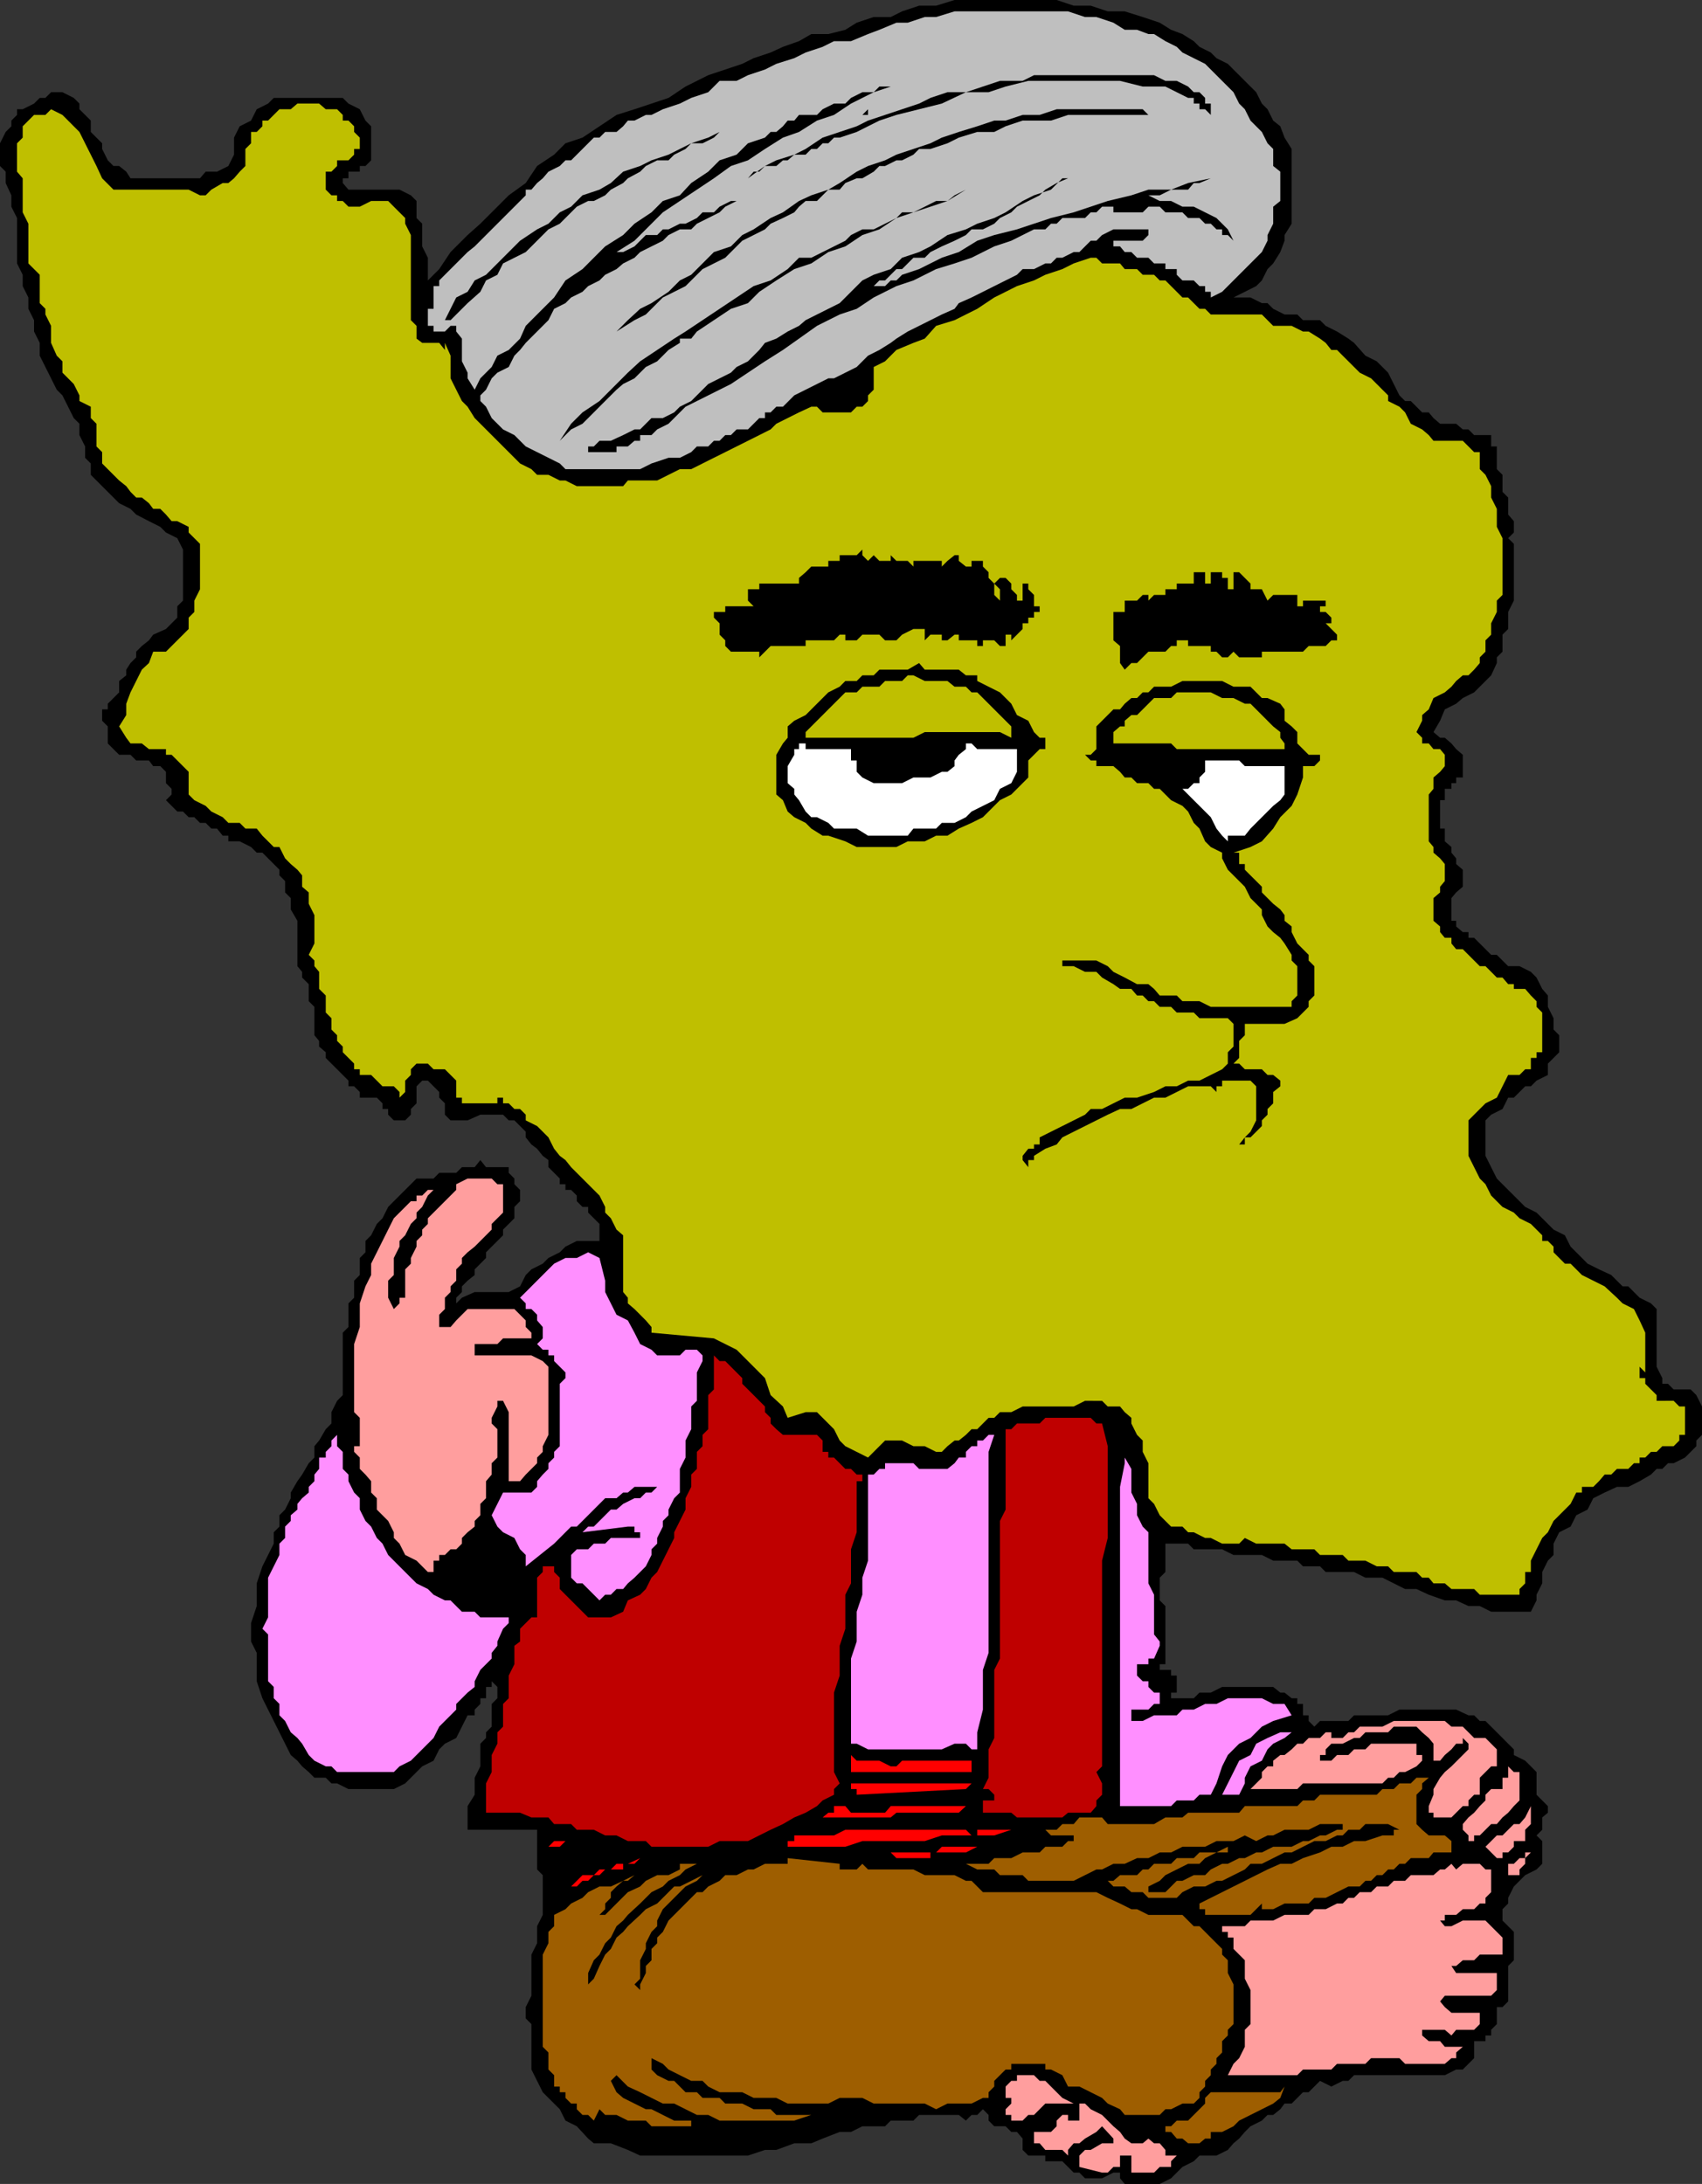 <svg xmlns="http://www.w3.org/2000/svg" width="360" height="461.801"><rect width="100%" height="100%" fill="#333333" stroke="none"/><path d="m262.102 15.902 2.398 2.399 1.203 1.199 1.2 2.402 1.199 1.2L269.3 25.5l1.5 1.203.902 2.399 1.5 2.398v15.8l-1.5 2.403v1.2l-.902 2.398-1.5 2.402-1.2 1.2-1.199 2.398-1.199 1.199-2.402 1.203-2.399 1.2h3.598l2.402 1.199h1.2L269.3 65.3l2.402 1.199h2.7l1.199 1.203h3.601l1.2 1.2 2.398 1.199 2.402 1.5 1.2.898 2.398 2.703 2.402 1.2 2.399 2.398 1.199 2.402 1.2 2.4 1.203 1.199h1.2L299.601 86l1.199 1.203h1.402l1 1.2 1.399 1.199H308l1.402 1.199h1.2L311.8 92h3.601v2.402h1.2v4.801l1.199 1.2V104l1.199 1.203v3.598l1.203 1.402v2.399L319 113.8l1.203 1.199v12L319 129.402V133l-1.2 1.203v3.598L316.603 139v1.203l-1.2 2.598-3.601 3.601-2.399 1.2L308 148.8l-2.398 1.2-1 2.402-1.399 2.399 1.399 1.199h1l1.398 1.203 1 1.2 1.402 1.199v4.8H308v1.2h-1v1.199h-1.398v2.402h-1v6h1v2.7l1.398 1.199v1.199l1 1.199v1.203l1.402 1.2v3.597L308 188.703l-1 1.2v4.8h1v1.2l1.402 1.199h1.2v1.199h1.199l3.601 3.601h1.2l2.398 2.399h2.402l2.399 1.199 1.199 1.203 1.203 2.399 1.2 1.398v2.402l1.199 2.399v2.402l1.199 1.2v3.597l-1.2 1.203-1.199 1.2v2.398L325 228.5l-1.2 1.203h-1.198l-2.399 2.399H319l-1.2 2.398-2.398 1.203-1.199 1.2v7.5l1.2 2.398 1.199 2.402 2.398 2.399 1.203 1.199 2.399 2.402 2.398 1.2 1.203 1.199 2.399 2.398 2.398 1.203 1.203 2.399 2.399 2.398 1.199 1.203 2.402 1.2 2.598 1.199L342 270.8l1.203 1.199h1.2l1.199 1.203 1.199 1.2 2.402 1.199 1.2 1.199V289l1.199 2.402v1.2h1.199L354 293.8h3.602l1.198 1.2 1.199 2.402v6l-1.2 1.2v1.199L357.603 307l-1.2 1.203-2.402 1.2h-1.2l-1.198 1.199h-1.2l-1.199 1.199-2.402 1.402-2.399 1.2H342l-2.598 1.199L337 316.8l-1.2 2.402-2.398 1.2-1.199 2.398-2.402 1.199-1.2 2.402v2.399l-1.198 1.2-1.199 2.402v2.399L325 337.203v1.2l-1.2 2.398h-8.398L313 339.6h-2.398L308 338.403h-2.398l-3.399-1.199-2.601-1.203h-2.399l-2.402-1.2-2.399-1.198h-3.601l-2.399-1.2h-6l-1.199-1.199h-3.601l-1.2-1.203h-5.101l-2.399-1.2h-6l-2.402-1.198h-6l-1.2-1.2h-4.8v6l-1.2 1.2v4.8l1.2 1.2v12.3h-1.2v1.2h2.403v1.199h1.2v3.601h-1.2v1.2h4.797l1.203-1.2h2.399l2.398-1.199h10.8l1.5 1.2h.903l1.5 1.199h1.2v1.199h1.199v2.402h1.199v1.2l1.199 1.199 1.203-1.2h6l1.2-1.199h7.199L296 361.5h12l2.602 1.203h1.199l1.199 1.2h1.203l3.598 3.597 1.199 1.203 1.203 1.2v1.199l2.399 1.199 1.199 1.199 1.199 1.203v4.797l2.402 2.402v1.399l-1.199 1v2.601l-1.203 1.2 1.203 1.199v4.8l-1.203 1.2-2.398 1.199-1.2 1.203-1.199 1.2L319 401.3v1.199l-1.2 1.203v2.399l1.2 1.199 1.203 1.199v6L319 415.703v7.5l-1.2 1.2h-1.198V428l-1.2 1.203v1.2h-1.199v1.199h-2.402v3.601l-2.399 2.399H308l-2.398 1.199h-19.2L285.203 440H284l-2.398 1.203-2.399-1.203-2.402 2.402h-1.2l-2.398 2.399h-1.5l-.902 1.199-1.5 1.203h-1.2l-1.199 1.2-2.402 1.199-1.2 1.199-1.198 1.402-1.2 1-1.199 1.399-2.402 1.199h-3.598L252.5 457l-2.398 1.203-2.399 2.399-2.402 1.199h-7.399l-1-1.2v-1.199H235.5l-2.398 1.2H229.5l-1.2-1.2h-1.198l-1.2-1.199-1.199-1.203h-3.601v-1.2H217.5l-1.2-1.198v-2.399l-1.198-1.402h-1.2l-1.199-1.2h-2.402l-1.2-1.199v-1.199L207.903 446l-1.199 1.203H205.5l-1.2 1.2-1.5-1.2h-8.398l-1.199 1.2h-4.8l-1.2 1.199h-4.8L180 450.8h-2.398L174 452.203l-2.398 1H168l-3.797 1.399h-2.402l-3.598 1.199h-22.8l-2.602-1.2-3.598-1.398h-3.601l-1.2-1-2.402-2.601-2.398-1.2-1.2-2.402-2.402-2.398-1.2-1.2-1.198-2.402-1.2-2.398V428l-1.199-1.2v-2.398l1.2-2.402v-8.7l1.199-2.398v-3.601l1.199-2.399V396.5l-1.2-1.2v-8.398H98.903v-5l1.5-2.402v-3.598l1.2-2.402v-4.797l1.199-1.203v-1.2l1.199-1.198V360.3l1.203-1.2v-2.398L104 355.5v1.203h-1.2v2.399h-1.198v1.199l-1.2 1.199v1.203h-1.5l-1.199 2.399L96.5 367.5l-2.398 1.203-1.2 1.2-1.199 2.398-2.402 1.199-1.2 1.203-2.398 2.399-2.402 1.199h-9.598l-2.402-1.2h-1.2l-1.199-1.199H66.5l-1.2-1.199-1.398-1.203-1-1.2-1.402-1.198-1.2-2.399-1.198-2.402-1.2-2.399-1.199-2.402-1.203-2.398-1.2-3.602v-6l-1.198-2.398v-3.899l1.199-3.601V334.8l1.199-3.598 1.203-2.402 1.2-2.399V324l1.199-1.2v-2.398l1.199-1.199 1.199-2.402v-1.2l1.402-2.398 1-1.402 1.399-2.399 1.199-1.199v-2.402l1-1.2 1.402-2.398 1.2-1.203v-2.398l1.199-2.399L72.5 295v-13.2l1.203-1.198v-5l1.2-1.2v-3.601l1.199-1.2V266l1.199-1.2v-2.398l1.199-1.199 1.203-2.402 1.2-1.2 1.199-2.398L83.3 254l1.199-1.2 1.203-1.198 2.399-2.399h3.601l1.2-1.203H96.5l1.203-1.2h2.7l1.199-1.5 1.199 1.5h4.8v1.2l1.2 1.203v1.2l1.199 1.199V254l-1.2 1.203v2.399L106.403 260v1.203l-1.199 1.2-1.203 1.199-1.2 1.199V266l-1.198 1.203-1.2 1.2v1.199l-1.5 1.199-1.2 1.199v1.203l-1.203 1.2v1.199l1.203-1.2 2.7-1.199h7.199L110 272l1.203-2.398 1.2-1.2 2.398-1.199L116 266l2.402-1.2 1.2-1.198 2.398-1.2h4.8v-3.601l-2.398-2.399v-1.199h-1.199L122 254v-1.2l-1.2-1.198h-1.198v-1.2h-1.2v-1.199L117.203 248 116 246.8v-1.5l-1.2-.898-1.198-1.5-1.2-.902-1.199-1.5v-1.2L110 238.103l-1.2-1.2h-1.198l-1.2-1.199h-4.8l-2.7 1.2h-3.601l-1.2-1.2v-2.402l-1.199-1.2v-1.199L90.5 228.5h-1.2l-1.198 1.203v3.598l-1.2 1.199v1.203l-1.199 1.2h-2.402l-1.2-1.2V234.5h-1.199v-1.2l-1.199-1.198h-3.601v-1.2l-1.2-1.199h-1.199V228.5l-1.203-1.2-3.598-3.597V222.5l-1.402-1.2v-1.198l-1-1.2v-6l-1.2-1.199v-3.601l-1.398-1.399V205.5l-1-1.2v-9.597l-1.402-2.402v-2.399l-1.2-1.199v-2.402l-1.198-1.2v-1.199l-1.2-1.199-1.199-1.203-1.203-1.2h-1.2l-1.198-1.198-2.399-1.2h-2.402v-1.199h-1.2l-1.199-1.5h-1.199L43.5 174h-1.2l-1.198-1.2h-1.2l-1.199-1.198H37.5l-2.398-2.399L36.3 168v-1.2l-1.2-1.198v-2.399L33.903 162h-1.5l-.902-1.2h-2.7l-1.198-1.198h-2.399l-1.203-1.2-1.2-1.199v-3.601l-1.198-1.2V150H22.8v-1.2l1.2-1.197 1.203-1.2V144l1.5-1.2v-1.198l.899-1.399L28.8 139v-1.2l1.2-1.197 1.5-1.2.902-1.199 2.7-1.203 2.398-2.398v-2.399L38.703 127v-10.797l-1.203-2.402-2.398-1.2-1.2-1.199-2.402-1.199-2.7-1.402-1.198-1.2-2.399-1.199L24 105.203l-2.398-2.402-2.399-2.399V98L18 96.8v-2.398L16.8 92v-2.398l-1.198-1.2-1.2-2.402-1.199-2.398-1.203-1.2L10.8 80l-2.398-4.797V72.5l-1.199-2.398v-2.399L6 65.301v-2.399L4.8 60.5v-2.398l-1.198-2.399v-9.601l-1.2-2.399v-2.402l-1.199-2.598v-2.402L0 35.1v-4.8l1.203-2.399 1.2-1.199V25.5l1.199-1.2v-1.198H4.8l2.402-1.2 1.2-1.199h1.199L10.8 19.5h2.402l2.399 1.203 1.199 1.2v1.199L18 24.3l1.203 1.199v2.402l2.399 2.399v1.2l1.199 2.402 1.199 1.2h1.203l1.5 1.199.899 1.402H42.3l1.199-1.402h2.402l2.399-1.2 1.199-2.398v-3.601l1.203-2.399 2.399-1.203 1.199-2.398 2.402-1.2 1.2-1.199H72.5l1.203 1.2 2.399 1.199L77.3 25.5l1.199 1.203v7.2l-1.2 1.199h-1.198V36.3h-2.399v1.402H72.5v1l1.203 1.399H84.5l2.402 1.199 1.2 1.199v3.602L89.3 47.3v4.8l1.2 2.4v4.8l2.402-2.398 2.399-3.601 3.601-3.598 2.7-2.402 3.601-3.598 2.399-2.402 3.601-2.598 2.399-3.601 3.601-2.399 2.399-2.402 3.601-1.2 3.598-2.398 3.601-2.402 3.801-1.2 3.598-1.199 3.601-1.199L145 18.301l2.402-1.2 2.399-1.199 3.601-1.199L157 13.5l2.402-1.2L163 11.103l2.602-1.2 3.398-1.2 2.602-1.5h3.601l3.598-.902 2.402-1.5 3.598-1.2h3.601l2.399-1.199 3.601-1.199H198L201.902 0H223.5l3.602 1.203h3.601l3.598 1.2h3.601l3.801 1.199 3.598 1.199 2.402 1.5 2.399.902 2.398 1.5 1.203 1.2 2.399 1.199L257.3 12.3l2.402 1.199 1.2 1.203 1.199 1.2"/><path fill="#bfbfbf" d="m265.703 26.703 1.2 1.2 1.199 2.398L269.3 31.5v3.602l1.5 1.199V42.5l-1.5 1.203v3.598l-1.2 2.402v1.2l-1.199 2.398-8.402 8.402-2.398 1.2v-1.2h-1.2V60.5h-1.199l-1.203-1.2h-2.398l-1.2-1.198v-1.2H246.5v-1.199h-2.398l-1.2-1.203H240.5l-1.2-1.2h-1.398l-1-1.198H235.5v-1.2h6.203l1.2-1.199V48.5H235.5l-2.398 1.203-1.2 1.2h-1.199l-1.203 1.199-1.2 1.199h-1.198l-2.399 1.199H223.5l-1.2 1.203h-1.198l-2.399 1.2h-2.402l-1.2 1.199-2.398 1.199-2.402 1.199-2.399 1.203-2.402 1.2-2.7 1.199-.898 1.199-2.699 1.199-2.402 1.203-2.399 1.2L192 70.101l-2.398 1.5-1.2.898L186 74l-2.398 1.203-2.399 2.399-2.402 1.199L176.402 80h-1.199l-2.402 1.203-2.399 1.2L168 83.601 165.602 86h-1.399L163 87.203h-1.2v1.2h-1.198l-2.399 2.398h-2.402L154.6 92h-1.199l-1.199 1.203H151l-1.2 1.2h-2.398l-1.199 1.199-2.402 1.199h-2.399L137.801 98l-2.399 1.203h-15.8l-1.2-1.203L116 96.8l-4.797-2.398L110 93.203 108.8 92l-2.398-1.2-1.199-1.198-1.203-1.2L102.8 86l-1.198-1.2v-1.198l1.199-1.2L104 80l1.203-1.2 2.399-1.198 1.199-2.399L110 74l1.203-1.5L116 67.703l1.203-2.402 2.399-1.2 1.199-1.199 2.402-1.199 1.2-1.203 2.398-1.2L128 58.103l2.402-1.2 1.399-1.199 2.402-1.203 1.2-1.2 2.398-1.198 2.402-1.2 1.2-1.199L143.8 48.5h2.402l1.2-1.2 2.398-1.198 2.402-1.2 1.2-1.199L155.8 42.5l2.402-1.2-2.402 1.2h-1.2l-2.398 1.203-1.203 1.2h-2.398l-1.2 1.199L145 47.3h-1.2l-2.398 1.199h-1.199L139 49.703h-2.398l-2.399 2.399-2.402 1.199h-1.399l3.801-2.399 3.598-3.601 2.402-2.399 3.598-2.402 3.601-2.398L151 37.703l3.602-2.601 3.601-1.2 3.598-2.402 3.8-2.398 3.399-1.2 3.8-2.402 3.602-1.2L180 21.903l4.8-2.402 3.602-1.2H186l-1.2 1.2h-2.398L180 20.703l-1.2 1.2h-2.398L174 23.101l-1.2 1.199H169l-1 1.199h-1.398l-1 1.203-1.399 1.2H163l-1.2 1.199-3.597 1.199-2.402 2.402-3.598 1.2-2.402 2.398-3.598 2.402-2.402 2.598-3.598 1.199-2.402 2.402-3.598 2.399-2.402 2.402-3.801 2.4-2.398 2.398-2.399 2.402-3.601 2.399-2.399 3.601-2.402 2.399-1.2 1.199-2.398 2.402-1.203 2.7L107.602 74l-2.399 1.203L104 77.602 101.602 80l-1.2 2.402-1.5-2.402v-1.2l-1.199-2.398v-4.8l-1.203-1.5v-1.2h-1.2l-1.198 1.2h-2.399v-1.2H90.5v-3.601h1.203V60.5h1.2v-1.2l6-6 1.5-1.198 2.398-2.399L104 48.5l1.203-1.2 3.598-3.597L110 42.5l1.203-1.2v-1.198h1.2l1.199-1.399 1.199-1L116 36.301l2.402-1.2 1.2-1.199h1.199l4.8-4.8h1.2l1.199-1.2h2.402l1.399-1.199 1-1.203h1.402l2.399-1.2h1.199l2.402-1.198 3.598-1.2 2.402-1.199 3.598-1.203 2.402-2.398h3.598l2.402-1.2 3.598-1.199 2.402-1.203L168 12.3l2.402-1.198 3.598-1.2 2.402-1.199H180l3.602-1.5L186 6.301l3.602-1.5H192l3.602-1.2H198l3.902-1.199h24l3.598 1.2h2.402L235.5 4.8l2.402 1.5h2.598l2.402.902h1.2l2.398 1.5 2.402 1.2 1.2 1.199L252.5 12.3l2.402 1.199 1.2 1.203 2.398 2.399 1.203 1.199 1.2 1.199 1.199 2.402 1.199 1.2L264.5 25.5l1.203 1.203"/><path d="m251.3 18.3 1.2 1.2h1.203l1.2 1.203v1.2h1.199V24.3l-1.2-1.2h-1.199v-1.199H252.5v-1.199h-1.2l-4.8-2.402h-4.797l-4.8-1.2H217.5l-4.797 1.2-3.601 1.199H204.3l-5.098 2.402-9.601 2.399L186 25.5l-4.797 2.402-3.601 1.2h-1.2l-1.199 1.199H174l-1.2 1.199h-1.198l-1.2 1.203H168l-1.398 1.2h-1l-1.399 1.199h-2.402l-1.2 1.199h-1.199l-1.199 1.402 3.598-2.601 2.402-1.2L168 32.703l2.402-1.203L174 29.102l7.203-2.399 2.399-1.203 3.601-1.2 3.598-1.198 3.601-1.2 2.399-1.199 3.601-1.203h3.899l3.601-1.2 3.598-1.198h4.8l2.403-1.2h25.399l2.398 1.2h2.402l2.399 1.199M192 15.902v1.2h-3.598H192v-1.2"/><path fill="#bfbf00" d="M74.902 26.703v1.2l1.2 1.199V31.5h-1.2v1.203l-1.199 1.2h-2.402v1.199L70.1 36.3h-1.199v3.8l1.2 1.2H71.3v1.2h1.2l1.203 1.203h2.399L78.5 42.5h3.602l1.199 1.203 1.199 1.2 1.203 1.199V47.3l1.2 2.402v18l1.199 1.2v2.699l1.199.898h3.601l1.2 1.5v-1.5l1.199 2.703V80l1.199 2.402 1.203 2.399 1.2 1.199 1.5 2.402L110 98l2.402 1.203 1.2 1.2H116l2.402 1.199h1.2L122 102.8h9.8l1-1.2h6.2l2.402-1.199 2.399-1.199h2.402L148.602 98 151 96.8l2.402-1.198 2.399-1.2 2.402-1.199L160.602 92 163 90.8l1.203-1.198L169 87.203 171.602 86h1.199L174 87.203h6L181.203 86h1.2l1.199-1.2v-1.198l1.199-1.2v-4.8l2.402-1.2L189.602 74l3.601-1.5 2.399-.898 2.398-2.7 3.902-1.199 2.399-1.203 2.402-1.2 3.598-2.398 2.402-1.199 2.399-1.203 3.601-1.2 2.399-1.198 3.601-1.2 2.399-1.199 3.601-1.203h1.2l1.199 1.203h3.8l1 1.2h2.598l1.203 1.199h2.399L245.3 59.3h1.199l1.203 1.199 1.2 1.203 1.199 1.2h1.199l1.199 1.199 1.203 1.199h1.2l1.199 1.199h10.8l1.2 1.203 1.199 1.2h3.902l2.399 1.199h1.199l2.402 1.5 1.2.898 1.199 1.5h1.199l1.2 1.204 1.203 1.2 2.399 2.398L290 80l3.602 3.602V84.8L296 86l1.203 1.203 1.2 2.399L300.8 90.8l1.403 1.2 1 1.203h6.2l2.398 2.399H313v3.601l1.203 1.2 1.2 2.398v2.402l1.199 2.399v3.8l1.199 2.399v12L316.6 127v2.402l-1.199 2.399v2.402l-1.199 1.2v2.398L313 139v1.203l-1.2 1.399-1.198 1.199h-1.2L308 144l-1 1.203-1.398 1.2-2.399 1.199-1 2.398-1.402 1.203v1.2l-1.2 2.398 1.2 1.199v1.203h1.402l1 1.2h1.399l1 1.199V162l-1 1.203-1.399 1.2v2.398l-1 1.199v9.902l1 1.2v1.199l1.399 1.199 1 1.203v3.598l-1 1.199v1.203l-1.399 1.2v4.8l1.399 1.2v1.199l1 1.199H307v1.199l1 1.203h1.402l3.598 3.598h1.203l1.2 1.199 1.199 1.203h1.199l1.199 1.399h1.203v1h2.399l1.199 1.398 1.199 1.203v1.2l1.203 1.199v8.398H325v1.203h-1.2v2.399h-1.198l-1.2 1.199H319l-1.2 2.402-1.198 2.399-2.399 1.199L313 234.5l-2.398 2.402v7.5l1.199 2.399 1.199 2.402 1.203 1.2 1.2 2.398 2.398 2.402 2.402 1.2 1.2 1.199 2.398 1.199 2.402 2.402v1.2h1.2l1.199 1.199v1.199L329.8 266l1.199 1.203h1.203l2.399 2.399L337 270.8l2.402 1.199 2.598 2.402 1.203 1.2 2.399 1.199 1.199 2.402L348 281.8v8.402L346.8 289v2.402h1.2v1.2l1.203 1.199 1.2 1.199v1.203H354l1.203 1.2h1.2v6h-1.2v1.199L354 305.8h-2.398l-1.2 1.199h-1.199L348 308.203h-1.2v1.2h-1.198l-1.2 1.199H342l-1.2 1.199h-1.398l-1.199 1.402-1.203 1.2h-2.398v1.199h-1.2L332.203 318l-3.601 3.602-1.2 2.398-1.199 1.203-1.203 2.399-1.2 2.398v2.402h-1.198v2.399l-1.2 1.199v1.203H313L311.8 336H307l-1.398-1.2h-2.399l-1-1.198h-1.402l-1.2-1.2h-4.8l-1.2-1.199h-2.398L288.801 330h-3.598L284 328.8h-4.797L278 327.603h-4.797l-1.5-1.2h-6l-2.402-1.199-1.2 1.2H258.5l-2.398-1.2h-1.2L252.5 324h-1.2l-1.198-1.2h-2.399l-1.203-1.198-1.2-1.2-1.198-2.402-1.2-1.2v-7.398L241.703 307v-2.398l-1.203-1.2-1.2-2.402v-1.2l-1.398-1.198-1-1.2h-2.601l-1.2-1.199H229.5l-2.398 1.2H216.3l-2.399 1.199H211.5l-1.2 1.199h-1.198l-1.2 1.199-1.199 1.203H205.5l-1.2 1.2-1.5 1.199h-.898l-1.5 1.199-1.199 1.199H198l-2.398-1.2h-2.399l-2.402-1.198h-3.598L186 305.8l-2.398 2.402-2.399-1.203-2.402-1.2-1.2-1.198-1.199-2.399-3.601-3.601h-2.399l-3.8 1.199-1-2.399L163 295l-1.2-3.598-1.198-1.199-2.399-2.402-2.402-2.399-2.399-1.199L151 283l-13.2-1.2v-1.198l-1.198-1.399-1.2-1.203-1.199-1.2-1.402-1.198v-1.2l-1-1.199v-12L130.402 260l-1.199-2.398-1.203-1.2v-1.199l-1.2-2.402-6-6-1.198-1.5-1.2-.899-1.199-1.5L116 240.5l-2.398-2.398-2.399-1.2v-1.199L110 234.5h-1.2l-1.198-1.2h-1.2v-1.198h-1.199v1.199h-7.5v-1.2H96.5V228.5l-2.398-2.398h-2.399l-1.203-1.2h-2.398l-1.2 1.2v1.199l-1.199 1.199v2.402l-1.203 1.2v-1.2l-1.2-1.199h-2.398l-1.199-1.203-1.203-1.2h-2.398v-1.198h-1.2v-1.2L72.5 222.5v-1.2l-1.2-1.198v-1.2l-1.198-1.199v-2.402l-1.2-1.2V210.5l-1.402-1.398V205.5l-1-1.2v-1.198l-1.2-1.2 1.2-2.402v-6l-1.2-2.398v-2.399l-1.398-1.203v-2.398l-1-1.2-1.402-1.199-1.2-1.203-1.198-2.398h-1.2l-1.199-1.2-1.203-1.199-1.2-1.5h-2.398L50.703 174h-2.402l-1.2-1.2-2.398-1.198-1.203-1.2-2.398-1.199-1.2-1.203v-4.797L38.703 162l-1.203-1.2-1.2-1.198h-1.198v-1.2H31.5l-1.5-1.199h-2.398L26.703 156l-1.5-2.398 1.5-2.399v-2.402l.899-2.399L28.8 144l1.2-2.398 1.5-1.399.902-2.402h2.7l2.398-2.399 1.203-1.199 1.2-1.203v-2.398l1.199-1.2V127l1.199-2.398V115l-2.399-2.398v-1.2l-2.402-1.199h-1.2l-1.198-1.402-1.2-1.2h-1.5l-.902-1.199-1.5-1.199h-1.2L27.603 104l-.899-1.2-1.5-1.198-1.203-1.2-1.2-1.199L21.603 98v-2.398l-1.2-1.2v-4.8l-1.199-1.2V86l-2.402-1.2v-1.198l-1.2-2.399L14.403 80l-1.199-1.2v-2.398L12 75.203 10.8 72.5v-3.598L9.603 66.5v-1.2l-1.2-1.198v-6l-1.199-1.2L6 55.703v-8.402l-1.2-2.399v-7.199l-1.198-1.402v-6L4.8 29.1v-2.398L6 25.5l1.203-1.2h2.399l1.199-1.198 2.402 1.199 1.2 1.199 2.398 2.402L18 30.301l1.203 2.402 1.2 2.399 1.199 2.601L24 40.102h15.902l2.399 1.199H43.5l1.203-1.2 2.399-1.398H48.3l1.199-1 1.203-1.402 1.2-1.2V31.5l1.199-1.2v-2.398H54.3l1.199-1.199V25.5h1.203l2.399-2.398H61.5l1.402-1.2H67.5l1.402 1.2h2.399L72.5 24.3v1.2h1.203l1.2 1.203"/><path d="M245.3 24.3h-19.398l-3.601 1.2h-6l-3.598 1.203-2.402 1.2h-3.598l-3.902 1.199-2.399 1.199-3.601 1.199h-2.399l-1.199 1.203-2.402 1.2h-1.2l-2.398 1.199H186l-1.2 1.199-2.398 1.402h-1.199l-2.402 1-1.2 1.399h-2.398L174 41.3l-1.2 1.199h-2.398L169 43.703l-1 1.2-2.398 1.199L163 47.3l-1.2 1.199-2.398 1.203-2.402 1.2-3.598 3.597L151 55.703l-2.398 1.2-1.2 1.199L145 60.5l-2.398 1.203-2.399 1.2L139 64.101l-2.398 2.398-2.399 1.203-3.8 2.399 2.398-2.399 2.601-2.402 2.399-1.2 3.601-2.398 2.399-2.402 2.402-1.2 2.399-2.398L151 53.301l3.602-1.2L157 49.704l2.402-1.203L163 46.102l2.602-1.2L169 42.5l2.602-1.2 3.601-1.198 2.399-1.399 3.601-2.402 2.399-1.2 3.601-1.199 2.399-1.199 3.601-1.203 3.598-1.2 2.402-1.198 3.598-1.2 3.902-1.199 3.598-1.203h2.402l3.598-1.2h3.601l3.598-1.198h18.203l1.2 1.199h2.398m-61.699-.001h-1.2l1.2-1.198zm-31.399 3.602-1.203 1.2-2.398 1.199h-2.399L145 31.5l-2.398 1.203-1.2 1.2H139l-2.398 1.199-1.2 1.199-2.601 1.402-1 1-2.598 1.399L128 41.3l-2.398 1.199h-1.2L122 43.703l-3.598 3.598L116 48.5l-1.2 1.203-3.597 3.598-2.402 1.199-2.399 1.203-1.199 2.399-2.402 1.199-1.2 2.402-2.699 2.399-3.601 3.601h-1.2l1.2-2.402 1.199-2.399 2.402-1.199 1.5-2.402 2.399-1.2L110 50.903l3.602-2.402L116 47.3l2.402-2.398 2.399-1.199 2.402-2.402 3.598-1.2 2.402-1.398 2.598-2.402 3.601-1.2 2.399-1.199 3.601-1.199 2.399-1.203 2.402-1.2 3.598-1.198 2.402-1.2m73.699 9.801-2.402 1-2.398 1.399-1.2 1.199L217.5 42.5l-2.398 1.203-1.2 1.2-2.402 1.199-1.2 1.199-2.398 1.199H205.5l-1.2 1.203-2.398 1.2-2.699 1.199-2.402 1.199-1.2 1.199h-2.398l-2.402 2.402h-1.2l-2.398 2.399H186l-1.2 1.199h-1.198 3.601l1.2-1.2h1.199l1.199-1.198 3.601-1.2 4.801-2.402 3.598-1.2 3.902-2.398 3.598-1.199 4.8-1.203 3.602-1.2 3.598-1.198 4.8-1.2 3.602-1.199 3.598-1.203 5-1.2 3.601-1.198h4.801l3.598-1.399 4.8-1-2.398 1H252.5l-1.2 1.399h-3.597l-2.402 1.199h-2.399l2.399 1.199h2.402l2.399 1.203h2.398l2.402 1.2 2.399 1.199 2.402 2.398 1.2 2.402-1.2-1.199H258.5V48.5h-1.2l-1.198-1.2h-1.2l-1.199-1.198h-2.402l-1.2-1.2H246.5l-1.2-1.199h-2.398l-1.199 1.2H235.5v-1.2h-2.398l-1.2 1.2h-1.199l-1.203 1.199h-4.797L223.5 47.3h-1.2l-1.198 1.199h-2.399l-4.8 2.402-3.602 1.2L205.5 54.5l-3.598 1.203-3.902 1.2-4.797 2.398-3.601 1.199-4.801 2.402-3.598 2.399-3.601 1.199-4.801 2.402-3.801 2.7L165.602 74l-3.801 2.402-3.598 2.399-3.601 2.402-2.399 1.2-2.402 1.199-2.399 1.199L145 86l-1.2 1.203-2.398 2.399L139 90.8l-1.2 1.2h-2.398v1.203h-1.199l-1.402 1.2h-2.399v1.199h-6v-1.2h1.2l1.199-1.199h2.402L131.801 92l2.402-1.2h1.2l2.398-2.398h2.402l2.399-1.199L143.8 86l2.402-1.2 3.598-3.597L152.203 80l2.399-1.2 1.199-1.198 2.402-1.2L160.602 74l1.199-1.5 2.402-.898 2.399-1.5 2.398-1.2 1.402-1.199 2.399-1.203 2.402-1.2 2.399-1.198 4.8-4.801 2.399-1.2 3.601-1.199 2.399-2.402 3.601-1.2 2.399-1.198 3.601-2.399 3.899-1.203 2.402-1.2 3.598-1.198 2.402-1.2 3.598-2.402 2.402-1.2 3.598-1.198 2.402-2.399h1.2"/><path d="m204.3 40.102-3.898 2.398-3.601 1.203-3.598 1.2-3.601 1.199L186 48.5l-3.598 1.203-3.601 2.399-3.598 1.199-3.601 2.402-3.602 1.2-3.797 2.398-3.601 2.402-2.399 2.399-3.601 1.199L151 67.703l-3.598 2.399-1.199 1.5h-2.402v.898l-2.399 1.5-1.199 1.203-1.203 1.2-2.398 1.199L134.203 80l-2.402 1.203-1.399 1.2-1.199 1.199L128 84.8l-2.398 2.402-2.399 2.399-2.402 1.199L119.6 92l-1.199 1.203 2.399-3.601 2.402-2.399 3.598-2.402 2.402-2.399 3.598-3.601 2.601-2.399L139 74l3.602-2.398 2.398-1.5 3.602-2.399 3.601-2.402 3.598-2.399 3.601-2.402L163 59.3l3.602-2.398L169 54.5h2.602L174 53.3l2.402-1.198 2.399-1.2L180 49.703l2.402-1.203h2.399l2.402-1.2 2.399-1.198 1.199-1.2h2.402l2.399-1.199L198 42.5h2.402l1.5-1.2 2.399-1.198m-21.899 77.3 1.2 1.2 1.199-1.2 1.199 1.2h2.402v-1.2l1.2 1.2H192l1.203 1.199v-1.2h6v1.2l1.2-1.2 1.5-1.199h.898v1.2l1.5 1.199h1.199v-1.2h2.402v1.2l1.2 1.199v1.203l1.199 1.2v2.398L211.5 127v-2.398l-1.2-1.2 1.2-1.199h1.203l1.2 1.2v1.199l1.199 1.199V127h1.199v-3.598h1.199v1.2l1.203 1.199v2.402h1.2v1.2h-1.2v1.199H217.5v1.199h-1.2V133l-1.198 1.203-1.2 1.2v-1.2h-1.199v2.399H211.5l-1.2-1.2h-2.398v1.2h-1.199v-1.2h-3.902v-1.199h-.899l-1.5 1.2h-1.199v-1.2h-2.402l-1.2 1.2V133h-2.398l-2.402 1.203-1.2 1.2h-2.398l-1.203-1.2h-3.598l-1.199 1.2h-2.402v-1.2h-1.2l-1.199 1.2h-6v1.199H163L160.602 139v-1.2h-6l-1.2-1.198v-1.2l-1.199-1.199v-2.402L151 130.6v-1.199h2.402v-1.199h6L158.203 127v-2.398h2.399v-1.2H169v-1.199l1.402-1.203 1.2-1.2h3.601v-1.198h2.399v-1.2h3.601l1.2-1.199v1.2M254.902 121v2.402h1.2V121h2.398v1.203h1.203v2.399h1.2V121h1.199l1.199 1.203 1.199 1.2v1.199h2.402l1.2 2.398 1.199-1.2h5.101v2.403h1.2V127h4.8v1.203h-1.199v1.2h1.2l1.199 1.199v1.199h-1.2l1.2 1.199 1.199 1.203v1.2h-1.2l-1.199 1.199h-3.601l-1.2 1.199h-8.699V139h-4.8l-1.2-1.2-1.199 1.2H258.5l-1.2-1.2h-1.198v-1.198H251.3v-1.2h-2.399v1.2h-1.199L246.5 137.8h-3.598l-2.402 2.402h-1.2l-1.398 1.399-1-1.399v-3.601l-1.402-1.2v-6h2.402V127h2.598l1.203-1.2h1.2v1.2l1.199-1.2h2.398v-1.198h2.402v-1.2h3.598V121h2.402m-48.199 23 2.399 1.203 2.398 1.2 1.203 1.199 1.2 1.199 1.199 2.402 2.398 1.2 1.203 2.398 1.2 1.199h1.199v2.402h-1.2l-1.199 1.2-1.203 1.199v3.601L213.902 168l-2.402 1.203-3.598 3.598L205.5 174l-2.7 1.203-2.398 1.5H198l-2.398 1.2H192l-2.398 1.199h-8.399l-2.402-1.2-3.598-1.199H174l-2.398-1.5-1.2-1.203-2.402-1.2-1.398-1.198-1-2.399-1.399-1.203v-8.398l1.399-2.399 1-1.203v-2.398l1.398-1.2 2.402-1.199 1.2-1.203 2.398-2.398 1.203-1.2 2.399-1.199L178.8 144h2.402l1.2-1.2h2.398l1.199-1.198h6l2.402-1.399 1.2 1.399h7.199l1.5 1.199h2.402V144"/><path fill="#bfbf00" d="m213.902 156-2.402-1.2h-15.898l-2.399 1.2h-22.8v-1.2l8.398-8.398h2.402l1.2-1.199H186l1.203-1.203h3.598l1.199-1.2h1.203l2.399 1.2h4.8l1.5 1.203h2.399l1.199 1.2h1.203l3.598 3.597 1.199 1.203 1.203 1.2 1.2 1.199V156"/><path d="m273.203 153.602 1.2 1.199v2.402l2.398 2.399h2.402v1.199L278 162h-2.398v2.402l-1.2 3.598-1.199 2.402-2.402 2.399-1.5 2.402-2.399 2.7-2.402 1.199-3.598 1.199h1.2v2.402h1.199v1.2l1.199 1.199 1.203 1.199 1.2 1.199v1.203l2.398 2.399 1.5 1.199.902 1.199v1.203l1.5 1.2v1.199l1.2 2.398 1.199 1.203 1.199 1.2v1.199L278 204.3v6.199l-1.2 1.203v1.2l-2.398 2.398-2.699 1.199h-8.402v2.402l-1.2 1.2v3.601l-1.199 1.2h1.2l1.199 1.199h3.601l1.2 1.199h1.199l1.5 1.199v1.203l-1.5 1.2v2.398l-1.2 1.199v1.203l-1.199 1.2v1.199l-1.199 1.199-1.203 1.199h-1.2v1.5h-1.198l1.199-1.5 1.199-1.2 1.203-2.398v-7.199L264.5 228.5h-6v1.203h-1.2v1.2l-1.198-1.2H251.3l-2.399 1.2-2.402 1.199h-2.398l-2.399 1.199-2.402 1.199h-2.399l-2.601 1.203-2.399 1.2-2.402 1.199-4.797 2.398-1.203 1.5-2.398.902-2.399 1.5v.899H217.5v1.5l-1.2-1.5v-.899l1.2-1.5h1.203V242h1.2v-1.5l2.398-1.2 2.402-1.198 4.797-2.399 1.203-1.203h2.399l2.398-1.2 2.402-1.198h2.598l3.602-1.2 2.398-1.199h2.402l2.399-1.203h2.402l4.797-2.398 1.203-1.2V222.5l1.2-1.2v-4.8l-1.2-1.2h-6l-1.203-1.198h-3.598l-1.199-1.2h-2.402l-1.2-1.199h-1.199l-1.199-1.203H240.5l-1.2-1.398h-2.398l-1.402-1-2.398-1.399-1.2-1.203H229.5l-2.398-1.2h-2.399v-1.198h7.2l2.398 1.199 1.199 1.199 2.402 1.203 2.598 1.399h2.402l1.2 1 1.199 1.398h3.601l1.2 1.203h3.601l2.399 1.2h17.101v-1.2l1.2-1.203v-6.2l-1.2-1.198v-1.2l-1.5-2.402-.902-1.2-1.5-1.198-1.2-1.2-1.199-2.402v-1.2l-1.199-1.198-1.203-1.2-1.2-2.402-3.597-3.598-1.203-2.402v-1.2l-2.398-1.198-1.2-1.2-1.199-2.699L252.5 174l-1.2-2.398-1.198-1.2-2.399-1.199-2.402-2.402h-1.2l-1.199-1.2H240.5l-1.2-1.199h-1.398l-1-1.199L235.5 162h-3.598v-1.2h-1.199l-1.203-1.198h1.203l1.2-1.2v-4.8l2.398-2.399L235.5 150h1.402l1-1.2 1.399-1.198h1.199l1.203-1.2h1.2l1.199-1.199h3.601l2.399-1.203h8.398l2.402 1.203h3.598l1.203 1.2 1.2 1.199h1.199l2.699 1.199.902 1.199v2.402l1.5 1.2"/><path fill="#bfbf00" d="m265.703 150 1.2 1.203 2.398 2.399 1.5 1.199V156l.902 1.203v1.2h-22.8l-1.2-1.2H235.5v-2.402l1.402-1.2h1v-1.199l1.399-1.199h1.199l3.602-3.601h3.601l1.2-1.2h7.199l2.398 1.2h2.402l2.399 1.199h1.199l1.203 1.199"/><path fill="#fff" d="M180 158.402v2.399h1.203v2.402l1.2 1.2 2.398 1.199h6l2.402-1.2h3.598l2.402-1.199h1.2l1.5-1.203v-1.2l.898-1.198 1.5-1.2v-1.199h1.199l1.203 1.2h8.399v4.8l-1.2 2.399-2.402 1.199-1.2 2.402-2.398 1.2-2.402 1.199-1.2 1.199-2.398 1.199h-2.699L198 175.203h-4.797l-1.203 1.5h-8.398l-2.399-1.5h-4.8l-1.2-1.203-2.402-1.2h-1.2l-1.199-1.198-1.402-2.399-1-1.203v-1.2l-1.398-1.198V162l1.398-2.398v-1.2h1v-1.199h1.402v1.2H180M271.703 162v6l-.902 1.203-1.5 1.2-4.801 4.8-1.2 1.5h-3.597v1.2l-1.203-1.2-1.2-1.5-1.198-2.402-2.399-2.399-1.203-1.199-1.2-1.203-1.198-1.2h1.199l1.199-1.198h1.203v-1.2l1.2-1.199v-2.402h7.199L263.3 162h8.402"/><path fill="#ff9e9e" d="M106.402 251.602v4.8l-1.199 1.2L104 258.8v1.2l-1.2 1.203-2.398 2.399-1.5 1.199L97.703 266v1.203l-1.203 1.2v2.398L95.3 272v1.203l-1.198 1.2v2.398l-1.2 1.199v2.602h2.399l1.199-1.399 2.402-2.402h9.899l2.402 2.402v1.399l1.2 1.199V283h-6l-1.2 1.203h-4.8v2.399h12l2.398 1.199L116 289v14.402l-1.2 2.399V307l-1.198 1.203v1.2l-2.399 2.398-1.203 1.402h-2.398v-14.601l-1.2-2.399h-1.199v1.2L104 299.8v1.2l1.203 1.203v6l-1.203 1.2v2.398l-1.2 1.402v3.598L101.603 318v2.402l-1.2 1.2v1.199l-1.5 1.199-1.199 1.203v1.2l-1.203 1.199h-1.2l-1.198 1.199h-1.2V330h-1.199v2.402H90.5l-1.2-1.199L88.103 330l-2.399-1.2-1.203-2.398-1.2-1.199V324l-1.198-2.398-2.399-2.399v-2.402l-1.203-1.2v-2.398l-1.2-1.402-1.198-1.2v-2.398l-1.2-1.203v-2.398 1.199h1.2v-6l-1.2-1.2v-14.398l1.2-3.601v-5L77.3 272l1.199-2.398v-2.399l1.203-2.402 1.2-2.399L82.101 260l1.199-2.398 2.402-2.399 1.2-1.203h1.199v-1.2H89.3l1.199-1.198h1.203l1.2-1.2-1.2 1.2L90.5 252.8l-1.2 2.402-1.198 1.2v1.199l-1.2 1.199-1.199 2.402-1.203 1.2v1.199L83.3 266v3.602l-1.198 1.199v3.601l1.199 2.399 1.199-1.2v-1.199h1.203v-6l1.2-1.199V266l1.199-2.398v-1.2l1.199-1.199V260l1.199-1.2v-1.198l1.203-1.2 1.2-1.199L94.101 254l2.398-2.398v-1.2l2.402-1.199H104l1.203 1.2h1.2v1.199"/><path fill="#ff8fff" d="M128 270.8v2.403l1.203 2.399 1.2 2.398 2.398 1.203 1.402 2.598 1.2 2.402 2.398 1.2 1.199 1.199h4.8l1.2-1.2h2.402l1.2 1.2v1.199l-1.2 2.402v6l-1.199 1.2v4.8L145 304.602v3.601l-1.2 2.399v5l-1.198 1.199-1.2 2.402v1.2l-1.199 1.199v1.199L139 325.203v1.2l-1.2 1.199v1.199l-1.198 2.402-2.399 2.399-1.402 1.199-1 1.199h-1.399l-1.199 1.203H128l-1.2 1.2-1.198-1.2-1.2-1.203-1.199-1.2H122l-1.2-1.198V328.8l1.2-1.2h2.402l1.2-1.199H128l1.203-1.199h6.2V324h-1.2v-1.2h-1.402l-9.598 1.2 1.2-1.2h1.199l2.398-2.398 1.203-1.199h1.2L131.8 318l2.402-1.2h1.2l1.199-1.198h1.199l1.199-1.2h-4.797l-1.402 1.2h-1l-1.399 1.199H128L126.8 318l-1.198 1.203-2.399 2.399L122 322.8h-1.2l-1.197 1.2-1.2 1.203-1.199 1.2-6 4.8v-2.402L110 327.6l-1.2-2.398-2.398-1.203-1.199-1.2-1.203-2.398 1.203-2.402 1.2-2.398h6l1.199-1.2v-1.199l1.199-1.402 1.199-1.2v-1.199l1.203-1.199V307l1.2-1.2v-13.198l1.199-1.2v-1.199l-1.2-1.203-1.199-1.2v-1.198H116v-1.2h-1.2l-1.198-1.199L114.8 283v-2.398l-1.2-1.399V278l-1.199-1.2h-1.199v-1.198l-1.203-1.2 1.203-1.199 2.399-2.402 1.199-1.2 2.402-2.398 2.399-1.203H122l2.402-1.2 2.399 1.2 1.199 4.8"/><path fill="#bf0000" d="m159.402 295 1.2 1.203 1.199 1.2v1.199L163 299.8v1.2l1.203 1.203 1.399 1.2h7.199l1.199 1.199V307h1.203v1.203h1.2l2.398 2.399H180l1.203 1.199h1.2v1.402h-1.2V324L180 327.602v7.199l-1.2 2.402v7.2L177.603 348v6.3l-1.2 3.602v16.801l1.2 2.399-1.2 1.199v1.199L174 380.703l-1.2 1.2-2.398 1.398-2.402 1-2.398 1.402-2.602 1.2-4.797 2.398h-6l-2.402 1.199h-12l-1.2-1.2h-3.8l-2.399-1.198H128l-2.398-1.2H122l-1.2-1.199h-3.597L116 384.301h-3.598l-2.402-1h-7.2v-6.2l1.2-2.398v-3.601l1.203-2.399v-2.402l1.2-1.2v-4.8l1.199-1.2v-4.8l1.199-2.399V348l1.199-.898v-2.7l1.203-1.199 1.2-1.203h1.199v-8.398l1.199-1.2v-1.199h2.402v1.2l1.2 1.199V336l1.199 1.203 2.398 2.399 1.203 1.199 1.2 1.199h4.8l2.598-1.2 1-2.398 2.601-1.199 1.2-1.203 1.199-2.398 1.199-1.2 1.203-2.402 2.399-4.797V324l2.398-4.797v-2.402l1.203-2.399v-2.601l1.2-1.2V307l1.199-1.2v-2.398l1.199-1.199V295l1.199-1.2v-7.198l1.203 1.199h1.2l1.199 1.199 1.199 1.203 1.199 1.2v1.199l1.203 1.199 1.2 1.199m74.897 10.8v19.403L233.103 330v43.5l-1.2 1.203 1.2 2.399v2.398l-1.2 1.203v1.2l-1.199 1.398h-4.8l-1.2 1h-9.601l-1.2-1h-6v-2.598h2.399V379.5l-1.2-1.2h-1.199l1.2-2.398v-6l1.199-2.402v-14.398l1.199-2.399v-29.101l1.203-2.399v-17h1.2l1.199-1.203h4.8l1.2-1.2h9.601l1.2 1.2h1.199l1.199 4.8"/><path fill="#ff8fff" d="m73.703 313.203 1.2 2.399 1.199 1.199v2.402l1.199 2.399L78.5 322.8l1.203 2.402 1.2 1.2 1.199 2.398L83.3 330l1.199 1.203 2.402 2.399 1.2 1.199L90.5 336l1.203 1.203 2.399 1.2H95.3l1.199 1.199 1.203 1.199h2.7l1.199 1.199h6v1.203l-1.2 1.2-1.199 2.699V348L104 349.5v1.203l-2.398 2.399-1.2 2.398v1.203l-1.5 1.2-1.199 1.199L96.5 360.3v1.199l-1.2 1.203-2.398 2.399-1.199 2.398-4.8 4.8-2.403 1.2-1.2 1.203h-12l-1.198-1.203h-1.2l-2.402-1.2-1.2-1.198-1.398-2.399-1-1.203-1.402-1.2-1.2-2.398-1.198-1.199V360.3l-1.2-1.2v-2.398l-1.199-1.203v-9.898l-1.203-1.2L56.703 342v-8.398l1.2-2.399 1.199-2.402v-2.399l1.199-1.199v-2.402l1.199-1.2v-1.199l1.402-1.199V318l1-1.2 1.399-1.198v-1.2l1.199-1.199v-1.402l1-1.2v-2.398h1.402V307l1.2-1.2v-1.198l1.199-1.2v-1.199 3.598L72.5 307v3.602l1.203 1.199v1.402m133 56.699H205.5l-1.2-1.199h-2.398l-2.699 1.2h-15.601l-2.399-1.2H180v-18l1.203-3.601V340.8l1.2-3.598v-3.601l1.199-3.602v-18.2h1.199l1.199-1.198h1.203v-1.2h6l1.2 1.2h6l1.5-1.2.898-1.199h1.5V307l1.199-1.2h1.203v-1.198h1.2l1.199-1.2h1.199L209.1 307v42.5l-1.199 3.602v8.398l-1.199 4.8v3.602m36.2-45.902v10.8l1.2 2.403v8.399l1.199 1.5V348l-1.2 2.703h-1.199v1.2H240.5v2.398l1.203 1.199h1.2v1.203l1.199 1.2h1.199v2.398h-1.2l-1.199 1.199h-3.601v2.402h2.402l2.399-1.199h4.8l1.2-1.203h2.398l2.402-1.2h2.399l2.402-1.198h7.2l2.398 1.199h2.402l1.5 2.402-3.902 1.2-2.399 1.199-2.402 2.398-2.398 1.203-2.399 2.399-1.203 2.398-1.2 3.602-1.198 2.398h-2.399l-1.203 1.203h-3.598l-1.199 1.2H235.5h1.402v-67.5l1-5V305.8v2.402l1.399 2.399v5L240.5 318v2.402l1.203 2.399 1.2 1.199"/><path fill="#ff9e9e" d="M316.602 369.902v3.598h-1.2l-1.199 1.203-1.203 1.2v3.597h-1.2l-1.198 1.203v1.2h-1.2L308 383.3l-1 1h-3.797v-1h-1v-1.399l1-2.402v-1.2l1.399-2.398 1-1.199L307 373.5l2.402-2.398 1.2-1.2v-1.199l-1.2-1.203v1.203H308l-1 1.2-1.398 1.199-1 1.199h-1.399v-3.598l-1-1.203-1.402-1.2-1.2-1.198h-4.8l-1.2 1.199h-4.8l-1.2 1.199h-1.199L284 368.703h-2.398l-1.2 1.2v1.199h-1.199v1.199h2.399l1.199-1.2h2.402l1.2-1.199h2.398l1.199-1.199h9.602v2.399h1.199v1.199l-1.2 1.199-2.398 1.203H296l-1.2 1.2h-1.198l-1.2 1.199h-16.8l-1.2 1.199H264.5l1.203-1.2 1.2-1.199v-1.199l1.199-1.203h1.199v-1.2l1.5-1.198h.902l1.5-1.2 1.2-1.199h1.199l1.199-1.203h2.402l1.2-1.2h1.199v1.2H284l1.203-1.2h1.2l1.199-1.198h4.8l2.399-1.2h10.8l1.399 1.2h2.402l2.399 2.398h2.402l1.2 1.203 1.199 1.2"/><path fill="#ff8fff" d="m273.203 366.3-1.5 1.2-2.402 1.203-1.2 1.2-1.199 2.398-2.402 1.199-1.2 2.402v1.2l-1.198 2.398H258.5l1.203-2.398 1.2-2.399 1.199-2.402 2.398-1.2 1.203-2.398 2.399-1.203 2.699-1.2h2.402"/><path fill="red" d="M205.5 372.3v2.403H180v-3.601l1.203 1.199H186l2.402 1.199h1.2l1.199-1.2H205.5"/><path fill="#ff9e9e" d="m321.402 380.703-1.199 1.2L319 383.3l-1.2 1-1.198 1.402h-1.2l-1.199 1.2-1.203 1.199h-1.2v1.199h-1.198v-1.2l-1.2-1.199v-1.199l1.2-1.402 1.199-1 1.199-1.399 1.203-1.199V379.5l1.2-1.2h2.398v-2.398H319V373.5l1.203 1.203h1.2v6"/><path fill="#9e5e00" d="m302.203 375.902-1.402 1.2v1.199l-1.2 1.199v6.203l1.2 1.2 1.402 1.199h3.399l1.398-1.2-1.398 1.2L307 389.3v2.402h-3.797l-1 1.2h-3.8l-1.2 1.199H296l-1.2 1.199h-1.198l-1.2 1.199h-1.199L290 397.703h-1.2l-1.198 1.2h-2.399l-2.402 1.199-2.399 1.199H278l-1.2 1.199h-5.097l-2.402 1.203h-2.399V402.5l-1.199 1.203-1.203 1.2h-9.598v-1.2h-1.199V402.5l4.797-2.398 2.402-1.2 2.399-1.199 2.402-1.203 2.399-1.2 2.699-1.198h2.402l2.399-1.2 3.601-1.199 2.399-1.203H284l2.402-1.2h2.399l3.601-1.198h2.399v-1.2H296l-2.398-1.199H288.8l-1.2 1.2h-2.398L284 388.101h-1.2l-2.398 1.199H278l-2.398 1.199-2.399 1.203h-1.5l-2.402 1.2-2.399 1.199H264.5l-1.2 1.199-2.398 1.199-2.402 1.203h-1.2l-2.398 1.2H252.5l-2.398 1.199-1.2 1.199h-6l-1.199-1.2h-2.402l-1.399-1.199H235.5l-1.2-1.199h1.2l1.402-1.203h3.598l1.203-1.2h1.2l1.199-1.198h3.601l1.2-1.2h3.597l1.203-1.199h6V390.5l-2.402 1.203-2.399 1.2-1.199 1.199h-2.402l-2.399 1.199-2.402 1.199-1.2 1.203-2.398 1.2v1.199h3.598l1.203-1.2 1.2-1.199h1.199l2.398-1.203h2.402l1.2-1.2 2.398-1.198h1.203l2.399-1.2h1.199l2.402-1.199h1.2l2.398-1.203h3.902l2.399-1.2h1.199l2.402-1.198h1.2l2.398-1.2H284v-1.199h-4.797l-2.402 1.2h-5.098l-2.402 1.199h-1.2l-2.398 1.199-2.402-1.2-2.399 1.2h-3.601l-2.399 1.199h-4.8l-2.399 1.203h-2.402l-2.399 1.2H240.5l-2.598 1.199H235.5l-2.398 1.199h-1.2L229.5 396.5l-2.398 1.203H217.5l-1.2-1.203h-4.8l-1.2-1.2h-3.597l-2.402-1.198h4.8l1.2-1.2h3.601l2.399-1.199h3.601l1.2-1.203h3.601l1.2-1.2h1.199v-1.198h-6l-1.2 1.199 1.2-1.2h1.199l-1.2-1.199h2.399l1.203-1.199h2.399l1.199-1.402h4.8l1.2 1.402h9.8l2.399-1.402h3.602l1.199-1h10.8l1.2-1.399h11.101l1.2-1.199H278l1.203-1.203h12l1.2-1.2h2.398l1.199-1.198h2.402l1.2-1.2h2.601"/><path fill="red" d="m204.3 378.3-23.097 1.2v-1.2H180v-1.198h25.5l-1.2 1.199m-1.5 4.999h-13.198l-1.2 1H174l1.203-1h1.2v-1.398h2.398l1.199 1.399h7.203l1.2-1.399H204.3l-1.5 1.399"/><path fill="#ff9e9e" d="M321.402 389.3h-1.199v1.2L319 391.703h-1.2v1.2h-1.198l-2.399-2.403 2.399-2.398h1.199l1.199-1.2 1.203-1.199h1.2l1.199-1.402 1.199-2.399v3.801l-1.2 1.2v2.398h-1.199"/><path fill="red" d="M206.703 386.902h9.598-2.399l-3.601 1.2h-11.098l-3.601 1.199h-13.2l-3.601 1.199h-14.598 2.399v-1.2H168v-1.198h8.402l2.399-1.2h25.5l1.199 1.2h1.203v-1.2M120.8 389.3h-1.198l-1.2 1.2H116l1.203-1.2h3.598m93.101 1.2h-7.199l-2.402 1.203h-7.5v1.2h-7.2l-1.199-1.2H198l1.203-1.203h14.7"/><path fill="#ff9e9e" d="M321.402 396.5H319v-2.398h1.203l1.2-1.2h1.199v-1.199h1.199l-1.2 1.2v1.199l-1.199 1.199v1.199"/><path fill="red" d="m135.402 392.902-1.199 1.2h-2.402v1.199H128l-1.2 1.199h-1.198l-1.2 1.203h-1.199l-1.203 1.2h-1.2l2.403-2.403h2.399l1.199-1.2h2.402l1.2-1.198h2.398l2.601-1.2"/><path fill="#9e5e00" d="M177.602 394.102v1.199h3.601l1.2-1.2 1.199 1.2h9.601l2.399 1.199h6.3l2.399 1.203h1.199l1.203 1.2 1.2 1.199h24l2.398 1.199 2.601 1.199 2.399 1.203h1.199l2.402 1.2h7.2l2.398 2.398h1.203l1.2 1.199 1.199 1.203 2.398 2.399v1.199l1.203 1.199v2.703l1.2 2.399V428l-1.2 1.203v1.2l-1.203 1.199V434l-1.2 1.203v1.2l-1.198 1.199v1.199l-1.2 1.199v1.203l-1.199 1.2v1.199L252.5 444.8h-2.398l-2.399 1.2H246.5l-1.2 1.203h-7.398l-1-1.203-2.601-1.2-1.2-1.198-2.398-1.2-2.402-1.199h-2.399l-1.199-2.402-2.402-1.2h-1.2v-1.199h-7.199v1.2h-1.199L211.5 438.8l-1.2 1.2v1.203l-1.198 1.2v1.199h-1.2L205.5 444.8h-5.098L198 446l-2.398-1.2H184.8l-2.399-1.198h-4.8l-2.399 1.199h-8.601l-2.399-1.2h-4.8L157 442.403h-4.797l-2.402-1.199-1.2-1.203h-2.398l-2.402-1.2-2.399-1.198-1.199-1.2-2.402-1.199v2.399L139 438.8l2.402 1.199h1.2l1.199 1.203 1.199 1.2h2.402l1.2 1.199h3.601l1.2 1.199H157l2.402 1.199H163l1.203 1.203h7.399l-3.602 1.2h-15.797l-2.402-1.2h-2.399L145 446l-2.398-1.2h-2.399l-2.402-1.198-2.399-1.2-2.601-1.199-2.399-2.402-1.199 1.199 1.2 2.402 1.398 1.2 2.402 1.199 2.399 1.199h1.199l2.402 1.203 2.399 1.2h3.601v1.199h2.399H137.8l-1.2-1.2h-3.8l-2.399-1.199H128L126.8 446l-1.198 2.402-1.2-1.199h-1.199L122 446v-1.2h-1.2l-1.198-1.198v-1.2h-1.2v-1.199h-1.199v-2.402L116 437.6V434l-1.2-1.2v-19.5l1.2-2.398V408.5l1.203-1.2v-2.398l2.399-1.199 1.199-1.203 2.402-1.2 1.2-1.198 2.398-1.2h2.402l2.598-1.199 2.402-1.203-1.402 1.203h-1l-1.399 1.2-1.199 1.199v1.199L128 402.5v1.203l-1.2 1.2h1.2l1.203-1.2 1.2-1.203 2.398-2.398 2.601-1.2 1.2-1.199L139 396.5h2.402l2.399-1.2v-1.198h3.601L145 395.3l-1.2 1.199-2.398 1.203-1.199 1.2-2.402 1.199-2.399 2.398-2.601 2.402-1 1.2-1.399 1.199-1.199 2.402-1.203 1.2-1.2 2.398-1.198 1.199-1.2 2.703v2.399l1.2-1.2 1.199-2.699L128 413.3l1.203-1.2 1.2-2.398 1.398-1.203 1-1.2 2.601-2.398 1.2-1.199L139 402.5l1.203-1.2 2.399-2.398h1.199l2.402-1.199 2.399-1.203h1.199-1.2l-1.199 1.203-2.402 1.2-3.598 3.597-1.199 1.203-1.203 2.399v1.199l-1.2 1.199-1.198 2.402v1.2l-1.2 2.398v3.902l-1.199 1.2 1.2 1.199v-1.2l1.199-2.398v-1.5l1.199-1.203v-2.398l1.199-1.2v-1.199l1.203-1.203 1.2-2.398 2.398-2.399L145 402.5l1.203-1.2 1.2-1.198h1.199l1.199-1.2 2.402-1.199 1.2-1.203h2.398l2.402-1.2h1.2l2.398-1.198h4.8v-1.2l11 1.2"/><path fill="#ff9e9e" d="M315.402 395.3v4.802l-1.199 1.199v1.199H313l-1.2 1.203h-2.398l-1.402 1.2h-2.398v1.199h-1l1 1.199H307l2.402-1.2h4.801l2.399 2.399 1.199 1.203v3.598H313l-1.2 1.199h-2.398L308 415.703h-1l1 1.5h8.602v3.598l-1.2 1.199h-9.8l-1 1.203 1 1.2 1.398 1.199h6V428l-1.2 1.203H308l-1 1.2-1.398-1.2H300.8v1.2l1.402 1.199h2.399l1 1.199h3.8L308 434v1.203h-1l-1.398 1.2h-8.399l-1.203-1.2h-6l-1.2 1.2h-6l-1.198 1.199h-6l-1.2 1.199h-14.699l1.2-2.399 1.199-1.199 1.199-2.402v-3.598L264.5 428v-7.2l-1.2-2.398V414.5l-2.398-2.398v-2.399h-1.199V408.5H258.5v-1.2h4.8l1.2-1.198h4.8l2.403-1.2h5.098l1.199-1.199h2.402l2.399-1.203H284l1.203-1.2h1.2l1.199-1.198H290l1.203-1.2h2.399l1.199-1.199h2.402l1.2-1.203h4.8l1.399-1.2h1l1.398-1.198 1 1.199 1.402-1.2H313l1.203 1.2h1.2M223.5 442.402l1.203 1.2 2.399 1.199h2.398l1.203 1.199 2.399 1.203 2.398 2.399 1.402 1.199 1 1.402 1.399 1h2.402l1.2-1 1.199 1h1.199l1.199 1.399v1.199h2.402L247.703 457v1.203h-2.402l-1.2 1.2h-4.8V455.8h-2.399v2.402H235.5l-1.2 1.2h-1.198l-4.801-1.2V455.8l1.199-1.2h1.203l2.399-1.398h2.398v-1l-2.398-2.601-1.2 1.199-2.402 1.402-1.2 1h-1.198l-1.2 1.399v1.199l-1.199-1.2h-3.601l-1.2-1.398h-1.199V450.8h3.598l1.199-1.2v-1.199l1.203-1.199h1.2v1.2h2.398V444.8h-7.2l-1.198 1.2-1.199 1.203H217.5l-1.2 1.2h-2.398v-1.2h-1.199V446l1.2-1.2v-1.198h-1.2v-1.2H211.5h1.203v-1.199l1.2-1.203h1.199v-1.2h3.601l1.2 1.2h1.199l1.199 1.203 1.199 1.2"/><path fill="#9e5e00" d="m271.703 441.203-.902 2.399-1.5 1.199-2.399 1.199-2.402 1.203-2.398 1.2-1.2 1.199-2.402 1.199h-2.398v1.402h-1.2l-1.199 1h-2.402l-1.2-1h-1.199l-1.199-1.402H246.5v-1.2h1.203l1.2-1.199h2.398l3.601-3.601v-1.2l1.2-1.199H270.8l.902-1.199"/></svg>
